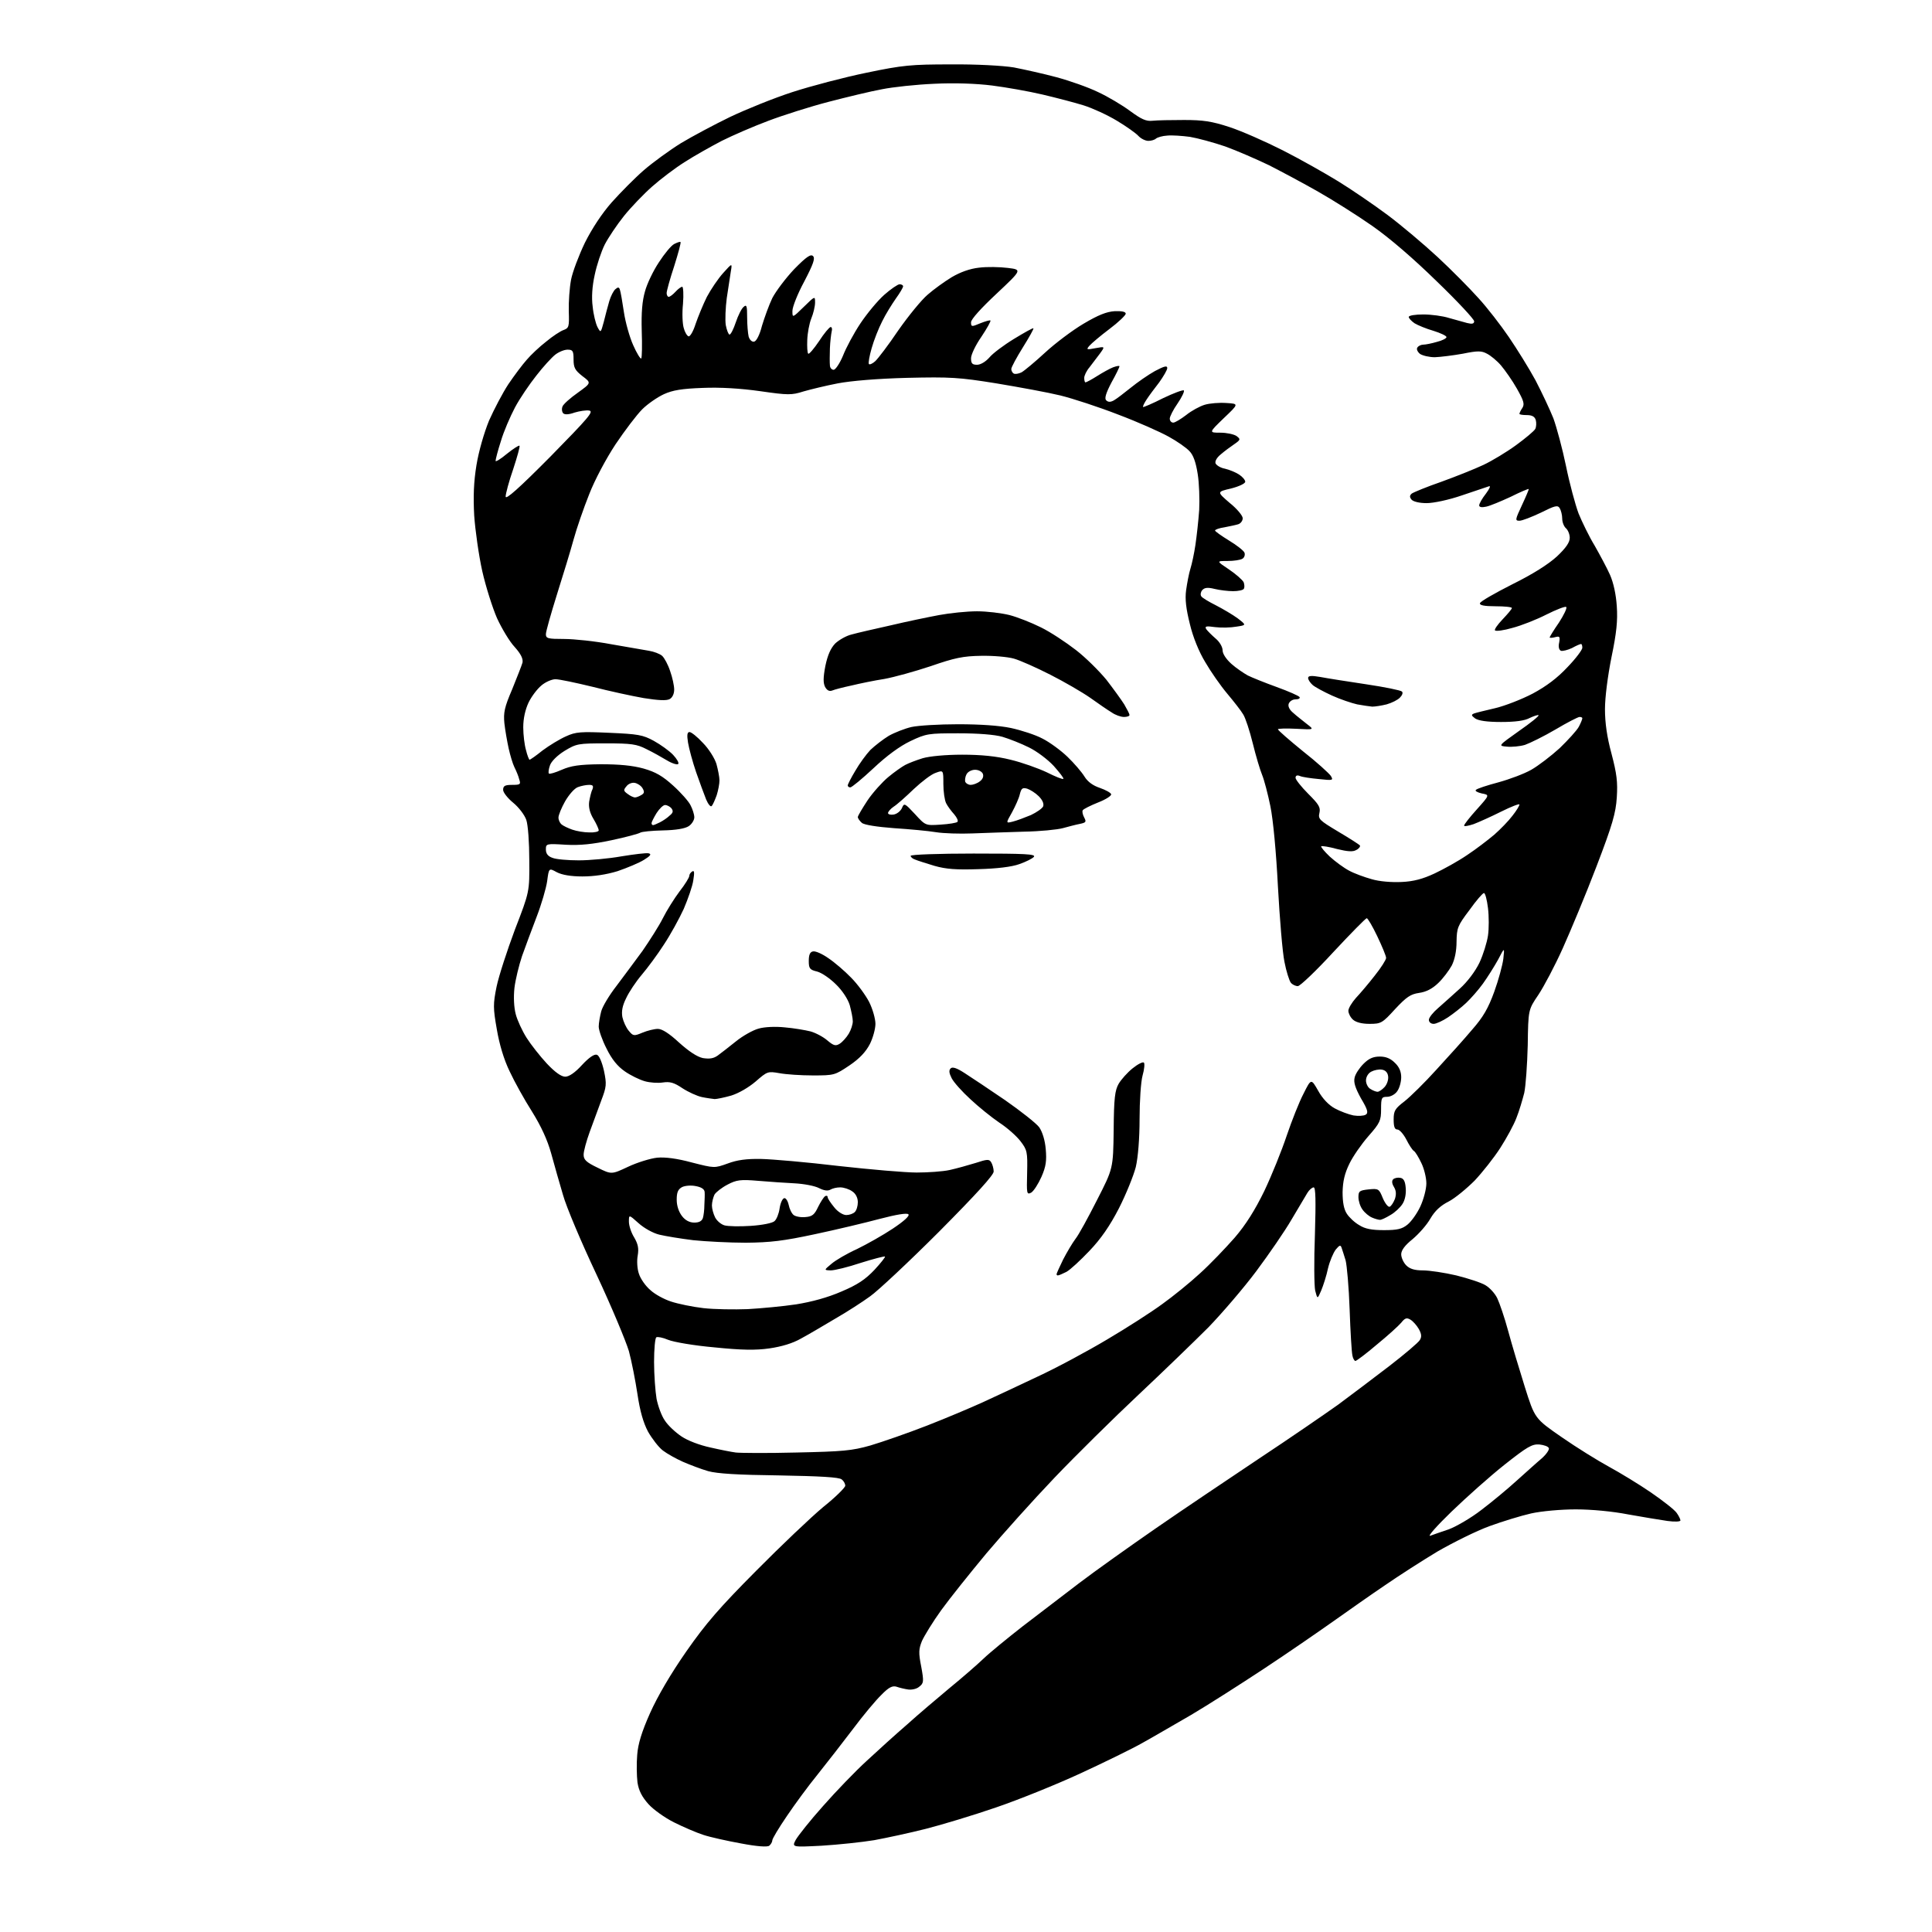 <?xml version="1.0" encoding="UTF-8" standalone="no"?>
<svg 
  version="1.1" 
  xmlns="http://www.w3.org/2000/svg" 
  xmlns:xlink="http://www.w3.org/1999/xlink" 
  xmlns:svg="http://www.w3.org/2000/svg"
  xmlns:rdf="http://www.w3.org/1999/02/22-rdf-syntax-ns#"
  xmlns:cc="http://creativecommons.org/ns#"
  xmlns:dc="http://purl.org/dc/elements/1.1/"
  viewBox="0 0 768 768"
  width="768"
  height="768"
>
<style>svg {background-color: white; }</style>"
<path stroke="none" fill="black" fill-rule="evenodd" d="M305.8,733.7C305.0,734.3 300.9,734.0 294.6,732.8C289.1,731.8 282.3,730.3 279.6,729.4C276.8,728.5 271.5,726.2 267.9,724.4C264.3,722.6 259.8,719.4 257.8,717.2C255.2,714.3 253.9,711.8 253.4,708.5C253.1,705.9 253.0,701.0 253.3,697.6C253.6,693.3 255.1,688.4 258.4,681.0C261.4,674.3 266.6,665.4 272.8,656.5C280.6,645.3 286.1,639.0 300.5,624.5C310.4,614.5 322.4,603.1 327.2,599.1C332.1,595.2 336.0,591.3 336.0,590.6C336.0,589.8 335.4,588.7 334.6,588.1C333.6,587.2 326.0,586.8 309.8,586.5C293.2,586.3 285.1,585.8 281.5,584.8C278.7,584.0 274.3,582.3 271.5,581.1C268.8,579.9 265.2,577.9 263.5,576.6C261.8,575.3 259.2,571.9 257.6,569.1C255.7,565.5 254.4,560.9 253.4,554.2C252.6,548.9 251.1,541.2 250.0,537.1C248.8,533.1 243.1,519.4 237.1,506.6C231.1,493.9 225.1,479.7 223.8,475.0C222.4,470.3 220.3,462.9 219.1,458.5C217.6,453.1 215.1,447.7 211.5,441.9C208.5,437.2 204.5,430.0 202.6,425.9C200.3,421.2 198.5,415.1 197.5,409.2C196.0,400.7 196.0,399.1 197.4,392.2C198.3,387.9 201.6,377.8 204.7,369.5C210.5,354.5 210.5,354.5 210.4,342.0C210.4,334.9 209.9,327.9 209.2,325.9C208.5,323.9 206.2,320.9 204.0,319.1C201.8,317.3 200.0,315.0 200.0,314.0C200.0,312.4 200.7,312.0 203.6,312.0C206.8,312.0 207.1,311.8 206.4,309.8C206.1,308.5 205.2,306.4 204.5,305.0C203.8,303.6 202.8,300.2 202.2,297.5C201.6,294.8 200.8,290.2 200.5,287.5C200.1,283.3 200.5,281.2 203.6,274.0C205.5,269.3 207.4,264.5 207.7,263.4C208.0,261.9 207.1,260.0 204.6,257.2C202.6,255.1 199.5,249.9 197.6,245.8C195.8,241.7 193.1,233.2 191.7,227.0C190.3,220.7 188.9,210.7 188.5,204.9C188.1,197.4 188.3,191.6 189.4,184.9C190.3,179.4 192.4,172.1 194.4,167.2C196.4,162.7 199.8,156.2 202.1,152.7C204.4,149.3 207.7,144.9 209.4,143.0C211.0,141.1 214.5,137.8 217.1,135.8C219.6,133.7 222.8,131.6 224.0,131.2C226.2,130.4 226.3,129.8 226.1,123.7C226.0,120.0 226.4,114.4 227.0,111.2C227.6,108.1 230.1,101.5 232.5,96.5C235.3,90.9 239.3,84.8 243.2,80.4C246.7,76.5 252.4,70.7 256.0,67.6C259.6,64.5 266.2,59.7 270.7,56.9C275.2,54.2 284.0,49.5 290.2,46.5C296.5,43.5 307.6,39.0 315.0,36.6C322.4,34.2 335.7,30.7 344.5,28.9C358.9,25.9 362.2,25.6 378.0,25.6C388.1,25.5 398.7,26.1 403.0,26.8C407.1,27.6 414.8,29.3 420.0,30.7C425.2,32.1 432.6,34.7 436.5,36.6C440.4,38.4 446.1,41.8 449.2,44.1C453.7,47.4 455.6,48.3 458.2,48.0C460.0,47.8 465.7,47.7 470.7,47.7C478.2,47.7 481.7,48.2 488.7,50.5C493.6,52.1 503.1,56.3 510.0,59.8C516.9,63.3 526.8,68.9 532.0,72.1C537.2,75.3 546.0,81.3 551.5,85.4C557.0,89.5 566.0,97.1 571.5,102.2C577.0,107.3 584.3,114.7 587.7,118.5C591.2,122.3 596.6,129.3 599.8,134.0C603.0,138.7 607.8,146.4 610.4,151.2C612.9,156.0 616.1,162.8 617.5,166.3C618.8,169.9 621.1,178.4 622.5,185.2C623.9,192.1 626.2,200.6 627.5,204.1C628.9,207.5 631.7,213.3 633.9,216.9C636.0,220.6 638.8,225.8 640.0,228.5C641.4,231.7 642.4,236.3 642.7,241.0C643.1,246.7 642.6,251.6 640.6,261.2C639.1,268.7 638.0,277.2 638.0,281.9C638.0,287.3 638.8,293.0 640.6,299.6C642.7,307.6 643.1,310.9 642.7,317.0C642.3,323.2 641.0,327.8 634.6,344.5C630.4,355.5 624.3,370.1 621.2,377.0C618.1,383.9 613.7,392.2 611.5,395.5C607.5,401.4 607.5,401.4 607.3,415.5C607.1,423.2 606.5,431.8 605.9,434.5C605.2,437.2 603.9,441.7 602.8,444.4C601.8,447.1 598.9,452.4 596.4,456.3C593.9,460.2 589.3,466.0 586.2,469.3C583.0,472.5 578.4,476.3 575.9,477.6C572.7,479.2 570.4,481.3 568.6,484.4C567.2,486.9 564.0,490.5 561.5,492.6C558.5,495.0 557.0,497.0 557.0,498.6C557.0,499.9 557.9,501.9 559.0,503.0C560.4,504.4 562.3,505.0 565.6,505.0C568.2,505.0 574.2,505.9 578.9,507.0C583.7,508.2 588.9,509.9 590.5,510.9C592.2,511.9 594.3,514.2 595.2,516.1C596.1,518.0 598.1,523.8 599.5,529.0C600.9,534.2 603.9,544.2 606.1,551.2C610.1,563.9 610.1,563.9 620.8,571.3C626.7,575.4 635.1,580.6 639.5,583.0C643.9,585.4 651.5,590.0 656.3,593.3C661.1,596.6 665.7,600.2 666.5,601.4C667.3,602.5 668.0,603.9 668.0,604.4C668.0,604.9 665.7,605.0 662.8,604.6C659.9,604.2 652.9,603.0 647.2,602.0C641.1,600.8 632.7,600.0 626.4,600.0C620.5,600.0 612.8,600.7 608.7,601.6C604.7,602.5 597.2,604.8 592.0,606.7C586.8,608.6 577.6,613.2 571.5,616.7C565.5,620.3 556.0,626.4 550.5,630.2C545.0,633.9 535.8,640.4 530.0,644.5C524.2,648.6 511.9,657.1 502.5,663.3C493.1,669.5 480.1,677.8 473.5,681.7C466.9,685.5 458.2,690.6 454.2,692.8C450.2,695.1 439.1,700.5 429.6,704.9C420.1,709.3 405.0,715.4 395.9,718.5C386.9,721.6 374.3,725.4 368.0,727.0C361.7,728.6 352.4,730.6 347.5,731.5C342.6,732.3 333.2,733.3 326.6,733.7C314.8,734.3 314.8,734.3 316.3,731.4C317.2,729.8 322.0,723.7 327.2,717.9C332.3,712.1 340.1,704.0 344.6,699.9C349.0,695.8 356.2,689.3 360.6,685.5C364.9,681.6 372.6,675.1 377.5,671.0C382.4,667.0 388.5,661.7 391.0,659.3C393.5,656.9 400.5,651.2 406.5,646.5C412.6,641.8 422.7,634.1 429.0,629.3C435.3,624.5 449.1,614.7 459.5,607.5C469.9,600.3 488.4,587.9 500.5,579.8C512.6,571.8 526.7,562.1 531.9,558.4C537.0,554.6 546.2,547.7 552.3,543.0C558.4,538.3 563.8,533.7 564.4,532.7C565.2,531.4 565.1,530.3 564.0,528.3C563.2,526.9 561.7,525.2 560.7,524.6C559.2,523.7 558.5,523.9 557.0,525.8C556.0,527.0 551.6,531.0 547.3,534.5C543.1,538.1 539.2,541.0 538.8,541.0C538.4,541.0 537.8,540.0 537.6,538.8C537.3,537.5 536.8,529.3 536.5,520.5C536.2,511.7 535.4,502.9 534.9,501.0C534.3,499.1 533.6,496.8 533.3,496.0C532.9,494.8 532.5,494.9 531.0,496.7C530.0,498.0 528.6,501.3 527.9,504.2C527.3,507.1 526.0,511.1 525.2,513.0C523.7,516.5 523.7,516.5 522.8,513.0C522.4,511.1 522.3,501.1 522.7,490.8C523.1,477.2 523.0,472.0 522.2,472.0C521.6,472.0 520.4,473.0 519.7,474.2C518.9,475.5 516.1,480.2 513.4,484.8C510.8,489.3 504.4,498.6 499.4,505.3C494.4,512.0 485.8,522.0 480.4,527.6C474.9,533.1 462.4,545.2 452.5,554.5C442.6,563.8 427.6,578.6 419.2,587.4C410.7,596.3 398.6,609.8 392.1,617.5C385.7,625.2 377.6,635.3 374.2,640.0C370.8,644.7 367.4,650.3 366.5,652.3C365.2,655.5 365.1,657.0 366.2,662.5C367.3,668.5 367.2,669.1 365.4,670.5C364.4,671.4 362.4,671.8 361.0,671.6C359.6,671.4 357.5,670.9 356.4,670.5C354.8,670.0 353.3,670.7 350.4,673.7C348.2,675.8 343.1,681.9 339.0,687.4C334.9,692.8 328.6,700.9 325.0,705.4C321.4,709.8 315.9,717.3 312.8,721.9C309.6,726.6 307.0,730.9 307.0,731.6C307.0,732.2 306.4,733.2 305.8,733.7zM568.5,610.5C569.6,610.1 573.0,608.9 576.0,607.9C578.9,606.8 584.8,603.4 588.9,600.2C593.0,597.1 599.4,591.8 603.0,588.5C606.7,585.2 611.1,581.2 612.9,579.7C614.7,578.1 615.9,576.3 615.7,575.7C615.5,575.0 613.8,574.4 611.9,574.2C609.0,574.0 607.1,575.1 598.0,582.3C592.2,586.9 582.8,595.3 577.0,600.9C571.2,606.5 567.4,610.8 568.5,610.5zM316.5,577.4C335.0,577.0 338.6,576.7 346.0,574.6C350.7,573.2 360.8,569.7 368.5,566.7C376.2,563.7 386.1,559.5 390.5,557.5C394.9,555.5 404.7,550.9 412.3,547.3C419.9,543.8 432.5,537.0 440.2,532.4C448.0,527.8 457.8,521.5 462.0,518.4C466.2,515.4 473.0,509.9 477.0,506.2C481.1,502.5 487.2,496.1 490.8,492.0C495.2,486.9 498.9,481.0 502.6,473.4C505.5,467.3 509.5,457.4 511.5,451.4C513.5,445.5 516.5,437.9 518.2,434.7C521.2,428.7 521.2,428.7 524.0,433.6C525.7,436.7 528.2,439.3 530.6,440.6C532.8,441.8 536.1,443.0 538.0,443.4C539.9,443.7 542.1,443.6 542.9,443.1C544.0,442.4 543.7,441.1 541.0,436.6C538.7,432.4 538.0,430.2 538.5,428.3C538.8,426.9 540.4,424.5 542.0,422.9C544.1,420.8 545.8,420.0 548.5,420.0C551.0,420.0 552.8,420.8 554.5,422.5C556.2,424.1 557.0,426.0 557.0,428.2C557.0,430.1 556.3,432.6 555.4,433.8C554.6,435.0 552.8,436.0 551.4,436.0C549.2,436.0 549.0,436.4 549.0,440.9C549.0,445.4 548.6,446.4 544.0,451.6C541.2,454.8 537.8,459.7 536.4,462.6C534.5,466.5 533.8,469.6 533.7,473.9C533.7,477.9 534.2,480.7 535.4,482.5C536.3,483.9 538.5,486.0 540.3,487.0C542.6,488.5 545.3,489.0 550.1,489.0C555.4,489.0 557.3,488.6 559.5,486.8C561.0,485.6 563.3,482.4 564.6,479.6C565.9,476.8 567.0,472.7 567.0,470.4C567.0,468.2 566.1,464.5 565.0,462.3C563.9,460.0 562.6,457.8 562.0,457.5C561.4,457.1 560.1,455.1 559.0,452.9C557.9,450.8 556.3,449.0 555.5,449.0C554.4,449.0 554.0,447.9 554.0,445.0C554.0,441.6 554.5,440.7 558.3,437.8C560.6,436.0 566.4,430.3 571.0,425.2C575.7,420.1 582.1,413.0 585.2,409.3C589.6,404.3 591.6,400.8 594.0,394.2C595.7,389.5 597.3,383.6 597.6,381.1C598.1,376.5 598.1,376.5 595.5,381.5C594.0,384.2 591.3,388.5 589.5,391.0C587.7,393.5 584.7,396.9 582.8,398.7C581.0,400.4 577.7,403.0 575.6,404.4C573.5,405.8 570.9,407.0 569.9,407.0C568.8,407.0 568.0,406.3 568.0,405.4C568.0,404.5 569.7,402.4 571.7,400.7C573.7,398.9 577.6,395.5 580.3,393.0C583.3,390.3 586.4,386.2 588.1,382.7C589.6,379.5 591.1,374.6 591.5,371.9C591.9,369.2 591.9,364.3 591.5,361.0C591.1,357.7 590.4,355.0 589.9,355.0C589.4,355.0 586.8,358.0 584.1,361.8C579.4,368.0 579.1,368.9 579.0,374.3C579.0,378.0 578.3,381.4 577.1,383.8C576.0,385.8 573.6,389.0 571.7,390.8C569.3,393.1 566.9,394.3 564.1,394.7C560.7,395.2 559.1,396.3 554.6,401.1C549.5,406.7 549.0,407.0 544.4,407.0C541.4,407.0 539.0,406.4 537.8,405.3C536.8,404.4 536.0,402.8 536.0,401.8C536.0,400.8 537.4,398.5 539.0,396.7C540.7,394.9 544.1,390.9 546.5,387.8C549.0,384.7 551.0,381.5 551.0,380.8C551.0,380.0 549.4,376.2 547.5,372.2C545.6,368.2 543.7,365.0 543.3,365.0C542.9,365.0 536.9,371.1 530.0,378.5C523.2,385.9 516.8,392.0 515.9,392.0C515.0,392.0 513.7,391.4 513.1,390.6C512.5,389.8 511.3,386.1 510.6,382.4C509.8,378.6 508.7,365.1 508.0,352.5C507.3,338.7 506.1,325.9 505.0,320.5C504.0,315.6 502.5,309.9 501.7,308.0C500.9,306.1 499.2,300.4 498.0,295.5C496.8,290.6 495.1,285.4 494.2,284.0C493.4,282.6 490.5,278.9 487.9,275.8C485.2,272.6 481.3,267.0 479.1,263.2C476.6,259.1 474.2,253.2 473.0,248.1C471.5,242.1 471.0,238.2 471.5,234.6C471.9,231.8 472.6,228.0 473.2,226.1C473.8,224.2 474.7,220.0 475.2,216.6C475.7,213.2 476.4,207.0 476.7,202.7C476.9,198.5 476.7,192.0 476.1,188.4C475.4,183.9 474.4,180.9 472.8,179.3C471.6,178.0 467.9,175.4 464.6,173.6C461.2,171.7 452.2,167.7 444.5,164.8C436.8,161.8 426.4,158.4 421.5,157.2C416.6,156.0 405.1,153.9 396.1,152.4C381.2,150.0 377.8,149.8 360.6,150.2C348.8,150.5 338.2,151.4 333.0,152.4C328.3,153.3 322.2,154.8 319.4,155.6C314.7,157.1 313.3,157.1 302.2,155.5C294.4,154.4 286.3,153.9 279.3,154.2C271.1,154.5 267.4,155.1 263.9,156.7C261.3,157.9 257.4,160.6 255.3,162.7C253.1,164.9 248.4,171.1 244.7,176.6C241.0,182.2 236.4,190.8 234.2,196.5C232.0,202.0 229.2,210.1 228.0,214.5C226.8,218.9 223.8,228.7 221.4,236.3C219.0,244.0 217.0,251.0 217.0,252.1C217.0,253.8 217.8,254.0 224.2,254.0C228.2,254.0 236.7,254.9 243.0,256.1C249.3,257.2 256.1,258.4 258.0,258.7C259.9,259.0 262.3,259.9 263.2,260.7C264.1,261.5 265.6,264.3 266.4,266.8C267.3,269.3 268.0,272.6 268.0,274.1C268.0,275.8 267.3,277.3 266.2,277.9C264.9,278.6 261.6,278.4 255.9,277.5C251.3,276.7 242.1,274.7 235.5,273.0C228.9,271.4 222.3,270.0 220.8,270.0C219.4,270.0 216.8,271.1 215.2,272.5C213.5,273.9 211.2,277.0 210.1,279.3C208.8,282.1 208.0,285.6 208.0,289.1C208.0,292.1 208.5,296.2 209.1,298.2C209.6,300.3 210.3,302.0 210.5,302.0C210.8,302.0 213.1,300.4 215.7,298.3C218.4,296.3 222.5,293.8 225.0,292.7C228.9,290.9 230.9,290.8 242.2,291.3C253.6,291.8 255.5,292.1 259.9,294.5C262.6,296.0 266.1,298.5 267.6,300.1C269.1,301.7 270.0,303.3 269.6,303.7C269.2,304.1 267.2,303.5 265.2,302.3C263.2,301.1 259.5,299.0 257.0,297.8C253.1,295.8 251.0,295.5 240.9,295.5C229.8,295.5 229.2,295.6 224.4,298.5C221.5,300.3 219.1,302.7 218.6,304.3C218.1,305.7 217.9,307.2 218.2,307.5C218.5,307.8 220.8,307.1 223.3,306.0C227.0,304.4 230.2,303.9 238.7,303.8C246.3,303.8 251.4,304.3 255.8,305.5C260.7,306.9 263.4,308.5 267.6,312.3C270.6,315.0 273.8,318.6 274.5,320.1C275.3,321.6 276.0,323.8 276.0,324.9C276.0,326.0 275.0,327.6 273.8,328.4C272.3,329.4 268.6,330.0 263.5,330.1C259.1,330.2 255.1,330.6 254.5,331.0C253.9,331.4 248.8,332.8 243.1,334.0C235.5,335.6 230.6,336.1 224.9,335.8C217.1,335.3 217.0,335.4 217.0,337.7C217.0,339.3 217.8,340.4 219.6,341.0C221.0,341.6 225.7,342.0 230.1,342.0C234.4,342.0 242.1,341.3 247.1,340.4C252.0,339.6 256.9,339.0 257.8,339.2C259.1,339.5 258.6,340.2 256.0,341.8C254.1,343.0 249.3,345.0 245.5,346.3C240.9,347.7 236.1,348.4 231.5,348.4C227.0,348.4 223.4,347.8 221.3,346.7C218.2,345.0 218.2,345.0 217.5,350.3C217.1,353.1 215.2,359.6 213.3,364.5C211.4,369.4 208.8,376.5 207.5,380.1C206.3,383.7 204.9,389.4 204.5,392.7C204.1,396.4 204.3,400.4 205.0,403.1C205.6,405.5 207.6,409.8 209.3,412.5C211.0,415.2 214.7,419.9 217.4,422.8C220.6,426.2 223.1,428.0 224.7,428.0C226.2,428.0 228.6,426.4 231.4,423.3C234.2,420.3 236.3,418.9 237.3,419.3C238.2,419.6 239.3,422.2 240.1,425.7C241.2,431.0 241.1,432.0 239.0,437.5C237.8,440.8 235.7,446.4 234.4,450.0C233.1,453.6 232.0,457.6 232.0,459.0C232.0,461.0 233.0,462.0 237.6,464.2C243.1,466.9 243.1,466.9 249.7,463.8C253.3,462.1 258.5,460.5 261.2,460.2C264.4,459.9 269.1,460.5 275.0,462.1C284.0,464.4 284.0,464.4 289.3,462.5C293.0,461.1 296.8,460.6 302.5,460.7C307.0,460.8 320.9,462.0 333.4,463.5C346.0,464.9 359.9,466.1 364.4,466.1C368.8,466.1 374.8,465.7 377.5,465.1C380.2,464.5 384.9,463.2 387.8,462.3C392.4,460.8 393.2,460.7 394.0,462.0C394.5,462.8 395.0,464.5 395.0,465.7C395.0,467.1 388.2,474.6 373.2,489.7C361.2,501.7 348.9,513.2 345.9,515.3C342.9,517.5 336.7,521.5 332.0,524.2C327.3,527.0 321.2,530.6 318.4,532.1C315.1,534.0 310.7,535.3 305.9,536.0C300.4,536.8 294.8,536.7 284.0,535.6C276.0,534.9 267.8,533.5 265.6,532.6C263.5,531.7 261.4,531.3 260.9,531.6C260.4,531.9 260.0,536.3 260.0,541.4C260.0,546.5 260.5,553.1 261.0,556.1C261.6,559.0 263.0,562.9 264.3,564.7C265.5,566.6 268.5,569.4 270.9,571.0C273.4,572.7 278.2,574.5 282.4,575.4C286.3,576.3 290.9,577.2 292.5,577.4C294.1,577.6 305.0,577.7 316.5,577.4zM297.2,520.4C302.5,520.1 311.2,519.3 316.5,518.5C322.7,517.5 329.0,515.8 334.5,513.4C340.9,510.7 344.0,508.6 347.6,504.8C350.1,502.1 352.0,499.7 351.8,499.5C351.6,499.3 347.3,500.4 342.2,502.0C337.1,503.7 331.8,505.0 330.2,505.0C327.5,504.9 327.5,504.9 330.5,502.4C332.1,501.0 336.7,498.3 340.7,496.5C344.6,494.6 351.0,491.0 354.9,488.4C359.4,485.4 361.7,483.3 361.1,482.7C360.5,482.1 356.3,482.8 349.8,484.5C344.2,486.0 332.5,488.8 324.0,490.6C311.4,493.3 306.3,493.9 296.5,494.0C289.9,494.0 280.5,493.5 275.6,493.0C270.7,492.4 264.6,491.4 262.1,490.8C259.6,490.2 256.0,488.2 253.8,486.2C250.0,482.8 250.0,482.8 250.0,485.6C250.0,487.2 250.9,490.0 252.1,491.9C253.6,494.5 254.0,496.2 253.5,499.1C253.1,501.2 253.3,504.5 254.0,506.4C254.6,508.3 256.6,511.2 258.5,512.8C260.3,514.5 264.0,516.5 266.8,517.4C269.5,518.3 275.3,519.5 279.6,520.0C284.0,520.5 291.9,520.6 297.2,520.4zM420.5,507.0C420.2,507.0 420.0,506.8 420.0,506.5C420.0,506.2 421.2,503.6 422.6,500.7C424.1,497.8 426.3,494.1 427.5,492.5C428.8,490.9 432.6,483.9 436.1,477.0C442.5,464.5 442.5,464.5 442.7,449.2C442.8,436.5 443.2,433.4 444.7,430.8C445.7,429.1 448.2,426.3 450.2,424.7C452.3,423.0 454.3,422.0 454.7,422.4C455.1,422.7 454.9,425.1 454.2,427.5C453.5,430.0 453.0,437.8 453.0,444.8C453.0,452.5 452.4,460.0 451.5,463.9C450.6,467.4 447.6,474.8 444.8,480.3C441.2,487.3 437.6,492.5 433.1,497.2C429.5,501.0 425.4,504.8 423.9,505.6C422.3,506.4 420.9,507.0 420.5,507.0zM298.5,487.3C303.0,487.0 307.1,486.2 307.9,485.4C308.7,484.7 309.6,482.5 309.9,480.4C310.2,478.3 311.0,476.5 311.7,476.3C312.3,476.1 313.1,477.2 313.5,478.9C313.8,480.5 314.7,482.4 315.5,483.0C316.3,483.6 318.4,484.0 320.2,483.8C322.9,483.6 323.8,482.8 325.2,479.8C326.2,477.8 327.4,475.9 328.0,475.5C328.5,475.2 329.0,475.3 329.0,475.9C329.0,476.4 330.2,478.2 331.6,479.9C333.0,481.7 335.1,483.0 336.4,483.0C337.6,483.0 339.1,482.5 339.8,481.8C340.5,481.1 341.0,479.4 341.0,477.9C341.0,476.2 340.2,474.5 338.8,473.6C337.6,472.7 335.4,472.0 334.0,472.0C332.6,472.0 330.9,472.4 330.1,472.9C329.1,473.5 327.6,473.3 325.6,472.3C323.9,471.4 319.6,470.6 316.0,470.4C312.4,470.2 305.9,469.8 301.4,469.4C294.4,468.8 292.8,469.0 289.2,470.9C286.9,472.1 284.6,473.9 284.0,474.9C283.5,476.0 283.0,477.9 283.0,479.2C283.0,480.5 283.6,482.6 284.3,484.0C285.0,485.3 286.6,486.7 288.0,487.1C289.4,487.5 294.1,487.6 298.5,487.3zM276.0,486.0C277.9,486.0 279.0,485.4 279.4,484.2C279.7,483.3 280.0,480.9 280.0,479.0C280.1,477.1 280.2,474.7 280.1,473.8C280.0,472.7 278.8,471.9 276.6,471.5C274.7,471.1 272.3,471.3 271.1,471.9C269.5,472.8 269.0,474.0 269.0,476.9C269.0,479.3 269.8,481.7 271.1,483.4C272.4,485.1 274.1,486.0 276.0,486.0zM548.5,484.9C548.0,484.9 546.5,484.5 545.4,484.0C544.2,483.5 542.5,482.1 541.6,480.8C540.7,479.6 540.0,477.4 540.0,475.9C540.0,473.5 540.4,473.2 544.1,472.8C548.0,472.4 548.2,472.6 549.7,476.3C550.6,478.4 551.8,479.9 552.4,479.7C553.0,479.5 553.9,478.1 554.5,476.6C555.1,474.7 555.0,473.3 554.1,471.8C553.3,470.5 553.2,469.4 553.8,468.8C554.3,468.3 555.6,468.0 556.6,468.2C558.0,468.4 558.6,469.6 558.8,472.3C559.0,474.6 558.5,477.1 557.5,478.6C556.6,480.0 554.5,482.0 552.7,483.0C550.9,484.1 549.0,485.0 548.5,484.9zM409.9,474.1C408.1,475.0 408.1,474.5 408.3,466.2C408.5,457.9 408.3,457.1 405.7,453.7C404.2,451.7 400.4,448.3 397.3,446.3C394.2,444.2 389.0,440.0 385.8,437.0C382.5,434.0 379.1,430.2 378.3,428.6C377.3,426.6 377.1,425.5 377.9,424.7C378.6,424.0 380.3,424.5 383.5,426.6C386.0,428.2 393.2,433.0 399.5,437.3C405.8,441.7 411.9,446.5 413.1,448.1C414.4,450.0 415.4,453.3 415.7,456.8C416.1,461.4 415.8,463.7 414.0,467.8C412.7,470.7 410.9,473.5 409.9,474.1zM284.1,436.9C283.2,436.8 280.9,436.5 279.0,436.1C277.1,435.7 273.6,434.1 271.3,432.6C267.9,430.3 266.3,429.9 263.5,430.3C261.6,430.6 258.4,430.4 256.3,429.8C254.2,429.2 250.7,427.5 248.4,425.9C245.5,423.9 243.2,421.1 241.1,416.8C239.4,413.5 238.0,409.5 238.0,408.1C238.0,406.7 238.5,403.9 239.0,402.0C239.5,400.1 242.2,395.6 245.0,392.0C247.7,388.4 252.4,382.1 255.4,378.0C258.3,373.8 262.0,368.0 263.5,365.0C265.0,362.0 268.0,357.2 270.1,354.4C272.3,351.6 274.0,348.8 274.0,348.2C274.0,347.6 274.5,346.8 275.2,346.4C276.0,345.9 276.1,346.8 275.6,349.9C275.3,352.2 273.5,357.3 271.8,361.3C270.0,365.2 266.5,371.6 263.9,375.5C261.4,379.4 257.4,384.8 255.1,387.5C252.8,390.2 250.0,394.4 248.9,396.8C247.4,399.8 247.0,402.0 247.4,404.3C247.8,406.1 248.9,408.5 249.9,409.7C251.7,411.9 252.0,411.9 255.4,410.5C257.3,409.7 260.1,409.0 261.5,409.0C263.2,409.0 266.0,410.8 269.9,414.4C273.9,418.0 277.1,420.1 279.4,420.6C282.0,421.0 283.6,420.8 285.3,419.6C286.5,418.7 289.8,416.2 292.5,414.0C295.2,411.8 299.3,409.5 301.5,408.9C303.8,408.2 308.3,408.0 312.0,408.4C315.6,408.7 320.2,409.5 322.2,410.0C324.3,410.6 327.3,412.2 328.9,413.6C331.4,415.7 332.2,415.9 333.8,414.9C334.9,414.2 336.5,412.4 337.4,410.9C338.3,409.4 339.0,407.2 339.0,406.0C339.0,404.7 338.4,401.9 337.8,399.6C337.1,397.2 334.8,393.7 332.3,391.3C330.0,389.0 326.7,386.7 324.8,386.2C321.9,385.5 321.5,385.0 321.5,382.0C321.5,379.5 322.0,378.4 323.2,378.2C324.2,378.0 326.9,379.2 329.3,380.9C331.7,382.5 335.8,386.0 338.3,388.6C340.9,391.2 344.1,395.6 345.5,398.3C346.9,401.1 348.0,405.0 348.0,407.0C348.0,409.0 347.0,412.6 345.8,415.0C344.2,418.1 341.7,420.8 337.7,423.5C331.9,427.4 331.6,427.5 323.2,427.5C318.4,427.5 312.4,427.1 309.8,426.6C305.2,425.8 305.0,425.9 300.4,429.9C297.6,432.3 293.6,434.6 290.7,435.5C287.9,436.3 284.9,436.9 284.1,436.9zM547.6,434.0C548.2,434.0 549.5,433.1 550.4,432.1C551.4,431.0 552.0,429.1 551.8,427.8C551.6,426.3 550.7,425.4 549.3,425.2C548.1,425.0 546.2,425.4 545.1,426.0C543.9,426.6 543.0,428.1 543.0,429.5C543.0,430.8 543.8,432.4 544.8,432.9C545.7,433.5 547.0,434.0 547.6,434.0zM557.2,350.6C561.9,350.4 565.6,349.4 570.3,347.2C573.9,345.5 579.7,342.3 583.2,339.9C586.7,337.6 591.5,333.9 594.0,331.8C596.5,329.6 599.7,326.3 601.2,324.3C602.8,322.3 604.0,320.3 604.0,319.8C604.0,319.4 600.8,320.6 596.8,322.6C592.8,324.6 587.9,326.8 585.8,327.6C583.7,328.3 582.0,328.6 582.0,328.2C582.0,327.7 584.3,324.8 587.1,321.7C592.2,316.0 592.2,316.0 589.0,315.4C587.3,315.0 586.2,314.4 586.7,314.0C587.1,313.5 591.1,312.2 595.6,311.0C600.0,309.8 605.9,307.6 608.7,306.0C611.5,304.4 616.6,300.5 620.0,297.4C623.3,294.2 626.8,290.4 627.6,288.9C628.4,287.4 629.0,285.9 629.0,285.5C629.0,285.2 628.5,285.0 627.9,285.0C627.3,285.0 623.0,287.2 618.3,290.0C613.7,292.7 608.2,295.4 606.2,296.1C604.2,296.7 600.9,297.0 599.0,296.8C595.5,296.5 595.5,296.5 603.8,290.6C608.4,287.4 611.9,284.6 611.6,284.3C611.4,284.1 609.8,284.6 608.1,285.4C606.1,286.5 602.4,287.0 596.7,287.0C591.1,287.0 587.8,286.5 586.4,285.6C584.8,284.4 584.8,284.1 586.0,283.6C586.8,283.3 590.6,282.4 594.4,281.5C598.2,280.6 604.9,278.0 609.3,275.7C614.7,272.8 619.1,269.5 623.1,265.2C626.4,261.8 629.0,258.3 629.0,257.5C629.0,256.7 628.8,256.0 628.5,256.0C628.1,256.0 626.5,256.7 624.9,257.6C623.2,258.4 621.2,258.9 620.5,258.7C619.7,258.3 619.4,257.1 619.8,255.4C620.2,253.0 620.0,252.8 618.1,253.3C617.0,253.6 616.0,253.6 616.0,253.4C616.0,253.2 617.6,250.5 619.7,247.5C621.7,244.4 623.0,241.7 622.6,241.3C622.3,240.9 618.7,242.3 614.7,244.3C610.8,246.3 604.7,248.7 601.2,249.6C597.8,250.6 594.7,251.0 594.3,250.6C593.9,250.3 595.3,248.3 597.3,246.2C599.3,244.1 601.0,242.1 601.0,241.7C601.0,241.3 598.1,241.0 594.5,241.0C590.0,241.0 588.1,240.6 588.3,239.8C588.4,239.1 594.2,235.8 601.1,232.3C609.4,228.2 615.5,224.3 618.9,221.2C622.5,217.8 624.0,215.6 624.0,213.8C624.0,212.4 623.3,210.7 622.5,210.0C621.7,209.3 621.0,207.6 621.0,206.1C621.0,204.7 620.5,202.8 620.0,202.0C619.2,200.7 618.1,201.0 612.5,203.8C608.9,205.5 605.1,207.0 604.0,207.0C602.2,207.0 602.3,206.6 605.0,200.8C606.6,197.4 607.8,194.5 607.7,194.4C607.6,194.2 604.3,195.6 600.5,197.5C596.6,199.3 592.3,201.1 590.8,201.4C589.0,201.8 588.0,201.6 588.0,200.9C588.0,200.2 589.2,198.1 590.7,196.2C592.1,194.3 592.7,193.0 591.9,193.3C591.1,193.6 586.3,195.2 581.2,196.9C576.0,198.7 569.9,200.0 567.1,200.0C564.2,200.0 561.8,199.4 561.1,198.6C560.3,197.6 560.3,197.0 561.2,196.2C561.9,195.7 567.2,193.5 573.0,191.5C578.8,189.4 586.3,186.4 589.7,184.8C593.1,183.2 598.9,179.7 602.6,177.0C606.3,174.3 609.8,171.4 610.3,170.5C610.7,169.7 610.8,168.1 610.5,167.0C610.1,165.6 609.0,165.0 606.9,165.0C605.3,165.0 604.0,164.8 604.0,164.5C604.0,164.2 604.5,163.1 605.2,162.1C606.1,160.6 605.7,159.3 603.0,154.5C601.2,151.3 598.3,147.2 596.7,145.3C595.1,143.4 592.5,141.3 591.1,140.6C588.9,139.4 587.4,139.4 581.5,140.6C577.6,141.3 572.7,141.9 570.4,142.0C568.2,142.0 565.6,141.4 564.5,140.7C563.5,139.9 563.0,138.8 563.4,138.2C563.8,137.5 564.9,137.0 565.8,137.0C566.7,137.0 569.2,136.5 571.2,135.9C573.3,135.4 575.0,134.5 575.0,134.0C575.0,133.5 572.7,132.4 569.8,131.5C567.0,130.7 563.6,129.3 562.3,128.5C561.0,127.6 560.0,126.5 560.0,126.0C560.0,125.4 562.6,125.0 565.8,125.0C568.9,125.0 573.5,125.6 576.0,126.4C578.5,127.1 581.7,128.0 583.2,128.4C585.2,128.9 586.0,128.7 586.0,127.7C586.0,126.9 579.4,119.8 571.2,111.9C561.9,102.8 552.5,94.7 545.5,89.8C539.5,85.6 529.8,79.5 524.0,76.2C518.2,72.9 509.4,68.2 504.5,65.7C499.5,63.3 491.7,59.9 487.0,58.2C482.3,56.6 476.0,54.9 473.0,54.4C470.0,54.0 465.9,53.7 464.0,53.9C462.1,54.0 460.1,54.6 459.5,55.1C459.0,55.6 457.6,56.0 456.5,56.0C455.3,56.0 453.5,55.1 452.5,54.0C451.6,53.0 447.7,50.2 444.0,48.0C440.2,45.7 434.3,43.0 430.8,41.9C427.3,40.8 420.0,38.9 414.5,37.6C409.0,36.3 399.9,34.7 394.4,34.0C388.1,33.2 379.3,32.9 371.4,33.3C364.3,33.6 354.9,34.6 350.5,35.5C346.1,36.3 336.6,38.6 329.3,40.5C322.0,42.4 311.3,45.8 305.5,48.0C299.6,50.2 291.3,53.8 286.9,56.0C282.5,58.3 275.9,62.0 272.2,64.4C268.5,66.7 262.7,71.1 259.3,74.1C255.9,77.1 250.8,82.4 248.0,85.9C245.2,89.4 241.8,94.5 240.4,97.2C239.0,100.0 237.2,105.4 236.4,109.3C235.4,113.8 235.1,118.3 235.6,121.9C235.9,125.0 236.8,128.6 237.5,130.0C238.8,132.4 238.8,132.4 240.0,128.0C240.6,125.5 241.6,121.8 242.2,119.7C242.8,117.7 243.9,115.5 244.7,114.9C245.6,114.1 246.1,114.1 246.4,115.1C246.7,115.9 247.4,119.9 248.0,124.0C248.6,128.1 250.3,134.1 251.7,137.2C253.1,140.4 254.6,142.8 254.9,142.5C255.2,142.1 255.3,137.2 255.1,131.5C254.9,124.2 255.3,119.6 256.4,115.8C257.2,112.8 259.7,107.6 261.9,104.3C264.1,100.9 266.8,97.6 268.0,97.0C269.2,96.4 270.3,96.0 270.5,96.2C270.8,96.4 269.6,100.7 268.0,105.8C266.3,110.9 265.0,115.7 265.0,116.5C265.0,117.3 265.4,118.0 265.8,118.0C266.3,118.0 267.5,117.1 268.5,116.0C269.5,114.9 270.7,114.0 271.2,114.0C271.6,114.0 271.8,117.0 271.5,120.8C271.1,124.5 271.3,128.8 271.8,130.4C272.2,132.0 273.1,133.5 273.7,133.7C274.3,133.9 275.6,131.7 276.5,128.8C277.5,125.9 279.5,121.0 281.0,118.0C282.6,115.0 285.5,110.7 287.5,108.5C291.1,104.5 291.1,104.5 290.5,108.0C290.2,109.9 289.5,114.7 288.9,118.5C288.4,122.3 288.2,127.2 288.5,129.2C288.9,131.3 289.6,133.0 290.0,133.0C290.5,133.0 291.6,130.8 292.5,128.1C293.4,125.4 294.8,122.6 295.6,122.0C296.8,120.9 297.0,121.6 297.0,126.1C297.0,129.1 297.3,132.5 297.6,133.8C298.0,135.1 298.9,136.0 299.8,135.8C300.7,135.6 302.0,133.1 302.9,129.5C303.9,126.2 305.7,121.2 307.0,118.5C308.4,115.8 312.3,110.6 315.7,107.0C320.6,102.0 322.3,100.9 323.2,101.8C324.1,102.7 323.3,105.0 319.7,111.9C317.1,116.7 315.0,122.0 315.0,123.6C315.0,126.4 315.0,126.4 319.5,122.0C324.0,117.6 324.0,117.6 324.0,120.3C324.0,121.8 323.3,124.7 322.5,126.6C321.7,128.6 321.0,132.4 320.9,135.1C320.8,137.8 320.9,140.3 321.3,140.6C321.6,140.9 323.5,138.7 325.6,135.6C327.6,132.5 329.7,130.0 330.2,130.0C330.7,130.0 330.9,130.8 330.6,131.8C330.4,132.7 330.0,135.8 329.9,138.5C329.8,141.2 329.8,144.3 329.9,145.2C329.9,146.2 330.6,147.0 331.4,147.0C332.1,147.0 333.8,144.5 335.1,141.4C336.3,138.3 339.4,132.5 342.0,128.6C344.6,124.7 348.8,119.6 351.5,117.2C354.1,114.9 356.9,113.0 357.6,113.0C358.4,113.0 359.0,113.4 359.0,113.8C359.0,114.3 357.7,116.5 356.1,118.7C354.5,121.0 352.0,125.0 350.7,127.7C349.3,130.4 347.4,135.2 346.5,138.4C345.6,141.5 345.1,144.4 345.4,144.7C345.7,145.1 346.9,144.5 347.9,143.6C349.0,142.6 353.2,137.1 357.1,131.3C361.1,125.6 366.3,119.2 368.8,117.1C371.2,115.0 375.5,111.9 378.3,110.2C381.7,108.2 385.5,106.8 389.2,106.4C392.3,106.0 397.4,106.1 400.6,106.5C406.3,107.2 406.3,107.2 396.2,116.7C390.1,122.4 386.0,126.9 386.0,128.1C386.0,129.9 386.2,130.0 389.7,128.5C391.7,127.7 393.5,127.2 393.7,127.4C394.0,127.6 392.3,130.6 390.1,133.9C387.8,137.2 386.0,141.0 386.0,142.4C386.0,144.5 386.5,145.0 388.4,145.0C389.8,145.0 391.8,143.8 393.3,142.1C394.6,140.5 399.0,137.2 403.1,134.7C407.2,132.2 410.6,130.3 410.8,130.5C411.0,130.7 409.1,134.1 406.6,138.1C404.1,142.1 402.0,146.0 402.0,146.7C402.0,147.3 402.4,148.2 403.0,148.5C403.5,148.8 404.9,148.6 406.1,148.0C407.3,147.3 411.5,143.8 415.4,140.2C419.4,136.5 426.3,131.3 430.7,128.7C436.6,125.2 439.9,123.9 443.1,123.7C445.9,123.6 447.5,123.9 447.5,124.7C447.5,125.3 444.6,128.1 441.0,130.8C437.4,133.5 433.9,136.5 433.1,137.4C431.7,139.0 431.9,139.1 435.5,138.4C439.3,137.7 439.3,137.7 437.2,140.6C436.0,142.2 434.2,144.6 433.1,146.0C431.9,147.4 431.0,149.3 431.0,150.2C431.0,151.2 431.2,152.0 431.5,152.0C431.8,152.0 433.9,150.9 436.1,149.5C438.3,148.1 441.2,146.5 442.5,146.0C443.9,145.5 445.0,145.3 445.0,145.6C445.0,146.0 443.6,148.9 441.8,152.1C439.6,156.3 439.0,158.4 439.7,159.1C440.5,159.9 441.4,159.9 442.7,159.2C443.8,158.6 446.8,156.3 449.4,154.2C452.1,152.0 456.4,149.0 459.1,147.5C462.7,145.6 464.0,145.2 464.0,146.3C464.0,147.1 462.5,149.6 460.8,152.0C459.0,154.3 456.7,157.4 455.8,158.8C454.8,160.3 454.2,161.6 454.4,161.8C454.6,161.9 458.2,160.4 462.3,158.3C466.5,156.3 470.2,154.9 470.6,155.2C470.9,155.6 469.8,157.9 468.1,160.4C466.4,162.8 465.0,165.6 465.0,166.4C465.0,167.3 465.6,168.0 466.4,168.0C467.1,168.0 469.4,166.6 471.5,165.0C473.6,163.3 476.9,161.5 478.9,160.9C480.9,160.3 484.7,160.0 487.5,160.2C492.5,160.5 492.5,160.5 486.5,166.2C480.5,172.0 480.5,172.0 485.1,172.0C487.6,172.0 490.4,172.6 491.5,173.3C493.2,174.6 493.2,174.8 490.6,176.6C489.1,177.6 486.7,179.4 485.3,180.6C483.7,181.9 482.9,183.3 483.2,184.2C483.6,185.0 485.2,186.0 486.9,186.3C488.6,186.7 491.1,187.7 492.5,188.6C493.9,189.5 495.0,190.8 495.0,191.5C495.0,192.2 492.5,193.4 489.3,194.2C483.7,195.5 483.7,195.5 488.8,199.9C491.7,202.2 494.0,205.0 494.0,206.0C494.0,207.0 493.2,208.1 492.2,208.4C491.3,208.7 488.8,209.2 486.8,209.6C484.7,209.9 483.0,210.5 483.0,210.9C483.0,211.2 485.5,213.0 488.6,214.9C491.6,216.7 494.4,218.9 494.7,219.7C495.0,220.5 494.7,221.6 493.9,222.1C493.1,222.6 490.5,223.0 488.0,223.0C483.5,223.0 483.5,223.0 488.6,226.4C491.4,228.3 494.0,230.6 494.4,231.5C494.7,232.4 494.8,233.6 494.4,234.1C494.1,234.6 492.2,235.0 490.2,235.0C488.2,235.0 484.8,234.6 482.8,234.1C480.0,233.4 478.8,233.6 477.9,234.6C477.3,235.3 477.1,236.4 477.5,237.0C477.8,237.6 480.5,239.2 483.3,240.6C486.2,242.1 490.1,244.4 492.0,245.8C495.5,248.5 495.5,248.5 491.5,249.1C489.3,249.5 485.5,249.6 483.1,249.3C479.5,248.8 478.8,248.9 479.5,250.1C480.0,250.8 481.7,252.5 483.2,253.8C484.8,255.1 486.0,257.2 486.0,258.5C486.0,259.9 487.4,262.0 489.5,263.9C491.4,265.6 494.4,267.6 496.0,268.5C497.6,269.3 502.8,271.4 507.5,273.1C512.2,274.8 516.3,276.6 516.6,277.1C516.9,277.6 516.2,278.0 515.0,278.0C513.9,278.0 512.7,278.7 512.3,279.7C511.9,280.7 512.5,282.1 514.1,283.4C515.4,284.6 517.9,286.5 519.5,287.8C522.5,290.1 522.5,290.1 515.2,289.7C511.3,289.5 508.0,289.6 508.0,289.9C508.0,290.3 512.5,294.2 517.9,298.6C523.4,302.9 528.3,307.4 529.0,308.4C530.1,310.2 529.9,310.3 524.4,309.7C521.1,309.4 517.7,308.9 516.8,308.5C515.6,308.0 515.0,308.3 515.0,309.2C515.0,309.9 517.3,312.8 520.0,315.5C524.2,319.7 525.0,320.9 524.5,323.1C523.9,325.6 524.5,326.1 532.0,330.6C536.4,333.2 540.3,335.7 540.6,336.1C540.8,336.5 540.2,337.4 539.1,337.9C537.8,338.7 535.6,338.5 531.5,337.5C528.3,336.6 525.5,336.2 525.2,336.4C525.0,336.7 526.5,338.5 528.6,340.5C530.8,342.5 534.2,345.0 536.3,346.1C538.3,347.2 542.4,348.7 545.3,349.5C548.3,350.4 553.2,350.8 557.2,350.6zM389.0,345.5C380.1,345.8 376.1,345.5 371.5,344.2C368.2,343.2 364.7,342.1 363.8,341.7C362.8,341.4 362.0,340.7 362.0,340.2C362.0,339.7 373.3,339.3 387.0,339.3C407.5,339.3 411.8,339.5 411.0,340.6C410.4,341.3 407.8,342.6 405.2,343.5C402.2,344.6 396.3,345.3 389.0,345.5zM386.5,331.3C381.6,331.5 375.0,331.3 372.0,330.8C369.0,330.3 361.5,329.6 355.3,329.2C348.6,328.7 343.5,327.9 342.6,327.1C341.7,326.3 341.0,325.3 341.0,324.8C341.0,324.3 342.8,321.3 344.9,318.1C347.0,315.0 350.8,310.8 353.1,308.9C355.5,306.9 358.5,304.8 359.8,304.1C361.1,303.4 364.2,302.2 366.8,301.4C369.6,300.6 375.9,300.0 382.5,300.0C390.0,300.0 396.1,300.6 401.7,302.0C406.3,303.1 412.7,305.4 416.1,307.0C419.5,308.7 422.4,309.9 422.7,309.6C423.0,309.4 421.2,307.1 418.9,304.5C416.5,301.9 412.1,298.6 409.0,297.1C406.0,295.6 401.2,293.7 398.5,292.9C395.4,292.0 388.7,291.5 381.0,291.5C369.1,291.5 368.2,291.6 361.9,294.6C357.7,296.6 352.5,300.4 347.2,305.4C342.7,309.6 338.6,313.0 338.0,313.0C337.5,313.0 337.0,312.7 337.0,312.2C337.0,311.8 338.3,309.2 340.0,306.4C341.6,303.6 344.3,299.9 346.0,298.1C347.8,296.4 351.0,293.9 353.3,292.5C355.6,291.2 359.7,289.6 362.3,289.0C365.0,288.4 373.3,287.9 380.8,287.9C389.7,287.9 397.1,288.4 401.9,289.4C406.0,290.3 411.6,292.1 414.4,293.6C417.2,295.0 421.7,298.3 424.3,300.8C427.0,303.4 430.0,306.9 431.1,308.7C432.4,310.8 434.5,312.3 437.2,313.2C439.5,314.0 441.5,315.1 441.7,315.7C441.9,316.3 439.6,317.8 436.5,319.0C433.5,320.2 430.7,321.6 430.4,322.1C430.1,322.6 430.4,323.9 431.0,325.0C431.9,326.7 431.7,327.0 429.3,327.5C427.7,327.8 424.7,328.6 422.5,329.2C420.3,329.8 413.3,330.5 407.0,330.6C400.7,330.8 391.4,331.1 386.5,331.3zM234.2,330.9C236.3,331.0 238.0,330.6 238.0,330.1C238.0,329.5 237.1,327.5 235.9,325.5C234.5,323.2 233.9,320.9 234.2,318.7C234.5,317.0 235.0,314.7 235.5,313.8C236.0,312.4 235.7,312.0 234.2,312.0C233.0,312.0 231.0,312.4 229.7,312.9C228.3,313.4 226.1,316.0 224.6,318.6C223.2,321.1 222.0,324.0 222.0,325.0C222.0,326.0 222.6,327.2 223.2,327.7C223.9,328.3 225.8,329.2 227.5,329.8C229.2,330.4 232.2,330.9 234.2,330.9zM259.6,328.0C259.9,328.0 261.1,327.5 262.3,326.9C263.5,326.3 265.3,325.1 266.2,324.2C267.6,323.1 267.7,322.4 266.9,321.3C266.3,320.6 265.1,320.0 264.4,320.0C263.6,320.0 262.1,321.5 261.0,323.2C259.9,325.0 259.0,326.8 259.0,327.2C259.0,327.7 259.3,328.0 259.6,328.0zM373.9,327.8C377.2,327.6 380.3,327.1 380.6,326.7C381.0,326.3 380.4,325.0 379.3,323.7C378.2,322.5 376.7,320.5 376.1,319.3C375.5,318.1 375.0,314.7 375.0,311.6C375.0,306.1 375.0,306.1 372.0,307.2C370.3,307.7 366.4,310.7 363.2,313.7C360.1,316.7 356.5,319.9 355.2,320.7C354.0,321.5 353.0,322.7 353.0,323.2C353.0,323.7 354.0,324.0 355.2,323.8C356.5,323.6 357.9,322.5 358.5,321.3C359.4,319.1 359.6,319.2 363.7,323.6C367.9,328.2 367.9,328.2 373.9,327.8zM402.6,326.6C404.2,326.2 407.4,325.0 409.8,324.0C412.1,322.9 414.3,321.4 414.7,320.5C415.0,319.4 414.4,318.0 412.9,316.5C411.6,315.2 409.5,313.9 408.3,313.5C406.4,313.0 406.0,313.4 405.4,315.7C405.1,317.2 403.6,320.5 402.3,322.9C399.8,327.3 399.8,327.3 402.6,326.6zM282.9,320.4C282.5,320.9 281.5,319.7 280.7,317.8C279.9,315.8 278.1,310.9 276.7,306.9C275.3,302.8 273.9,297.6 273.5,295.2C273.0,292.1 273.2,291.0 274.1,291.0C274.8,291.0 277.2,292.9 279.4,295.3C281.7,297.6 284.1,301.4 284.8,303.7C285.4,305.9 286.0,308.9 286.0,310.2C286.0,311.6 285.5,314.2 284.9,316.1C284.2,318.0 283.4,319.9 282.9,320.4zM252.4,317.0C253.0,317.0 254.2,316.5 255.0,316.0C256.2,315.3 256.2,314.7 255.4,313.3C254.8,312.3 253.4,311.4 252.3,311.2C251.2,311.0 249.7,311.6 249.0,312.6C247.8,314.0 247.8,314.4 249.5,315.6C250.5,316.4 251.9,317.0 252.4,317.0zM385.9,312.0C386.8,312.0 388.5,311.4 389.5,310.6C390.6,309.8 391.1,308.7 390.7,307.6C390.3,306.7 389.0,306.0 387.6,306.0C386.2,306.0 384.7,306.8 384.2,307.8C383.7,308.7 383.5,310.1 383.7,310.8C384.0,311.4 384.9,312.0 385.9,312.0zM446.8,285.0C445.5,285.0 443.3,284.2 441.9,283.2C440.4,282.3 436.6,279.7 433.4,277.4C430.1,275.1 423.0,271.0 417.5,268.2C412.0,265.4 405.5,262.5 403.0,261.8C400.5,261.1 394.7,260.6 390.0,260.7C382.9,260.8 379.5,261.5 370.0,264.8C363.7,266.9 355.4,269.2 351.5,269.9C347.6,270.5 341.8,271.7 338.5,272.5C335.2,273.2 331.7,274.1 330.8,274.5C329.7,274.9 328.8,274.5 328.0,273.1C327.2,271.5 327.2,269.4 328.1,264.7C329.0,260.4 330.2,257.7 332.0,255.8C333.5,254.4 336.4,252.7 338.6,252.2C340.7,251.6 347.7,250.0 354.0,248.6C360.3,247.1 369.0,245.3 373.3,244.5C377.6,243.7 384.4,243.0 388.4,243.0C392.3,243.0 398.1,243.7 401.3,244.5C404.4,245.3 410.0,247.5 413.8,249.4C417.5,251.2 423.7,255.3 427.7,258.4C431.6,261.4 437.0,266.8 439.8,270.2C442.5,273.7 445.7,278.1 446.9,280.0C448.0,281.9 449.0,283.8 449.0,284.2C449.0,284.7 448.0,285.0 446.8,285.0zM545.5,280.9C544.4,280.8 541.7,280.4 539.5,280.0C537.3,279.5 532.8,278.0 529.5,276.5C526.2,275.0 522.7,273.1 521.8,272.3C520.8,271.4 520.0,270.2 520.0,269.5C520.0,268.6 521.3,268.5 524.8,269.1C527.4,269.6 535.6,270.9 543.0,272.0C550.4,273.1 556.8,274.4 557.3,274.9C557.8,275.4 557.4,276.4 556.5,277.3C555.7,278.2 553.3,279.4 551.2,280.0C549.2,280.5 546.6,280.9 545.5,280.9zM218.8,181.5C233.8,166.2 236.2,163.5 234.2,163.2C233.0,163.0 230.4,163.4 228.4,164.0C226.2,164.8 224.5,164.9 223.9,164.3C223.4,163.8 223.2,162.6 223.6,161.6C223.9,160.7 226.7,158.2 229.7,156.1C235.1,152.2 235.1,152.2 231.5,149.5C228.6,147.2 228.0,146.2 228.0,142.9C228.0,139.5 227.7,139.0 225.6,139.0C224.3,139.0 222.1,139.9 220.7,141.0C219.3,142.1 215.9,145.8 213.2,149.3C210.5,152.7 206.6,158.4 204.7,162.0C202.8,165.6 200.2,171.6 199.1,175.4C197.9,179.1 197.0,182.6 197.0,183.2C197.0,183.7 199.0,182.5 201.5,180.4C204.0,178.4 206.3,176.9 206.5,177.2C206.8,177.4 205.6,181.6 204.0,186.5C202.3,191.4 201.0,196.3 201.0,197.4C201.0,198.8 206.2,194.2 218.8,181.5z" />

</svg>